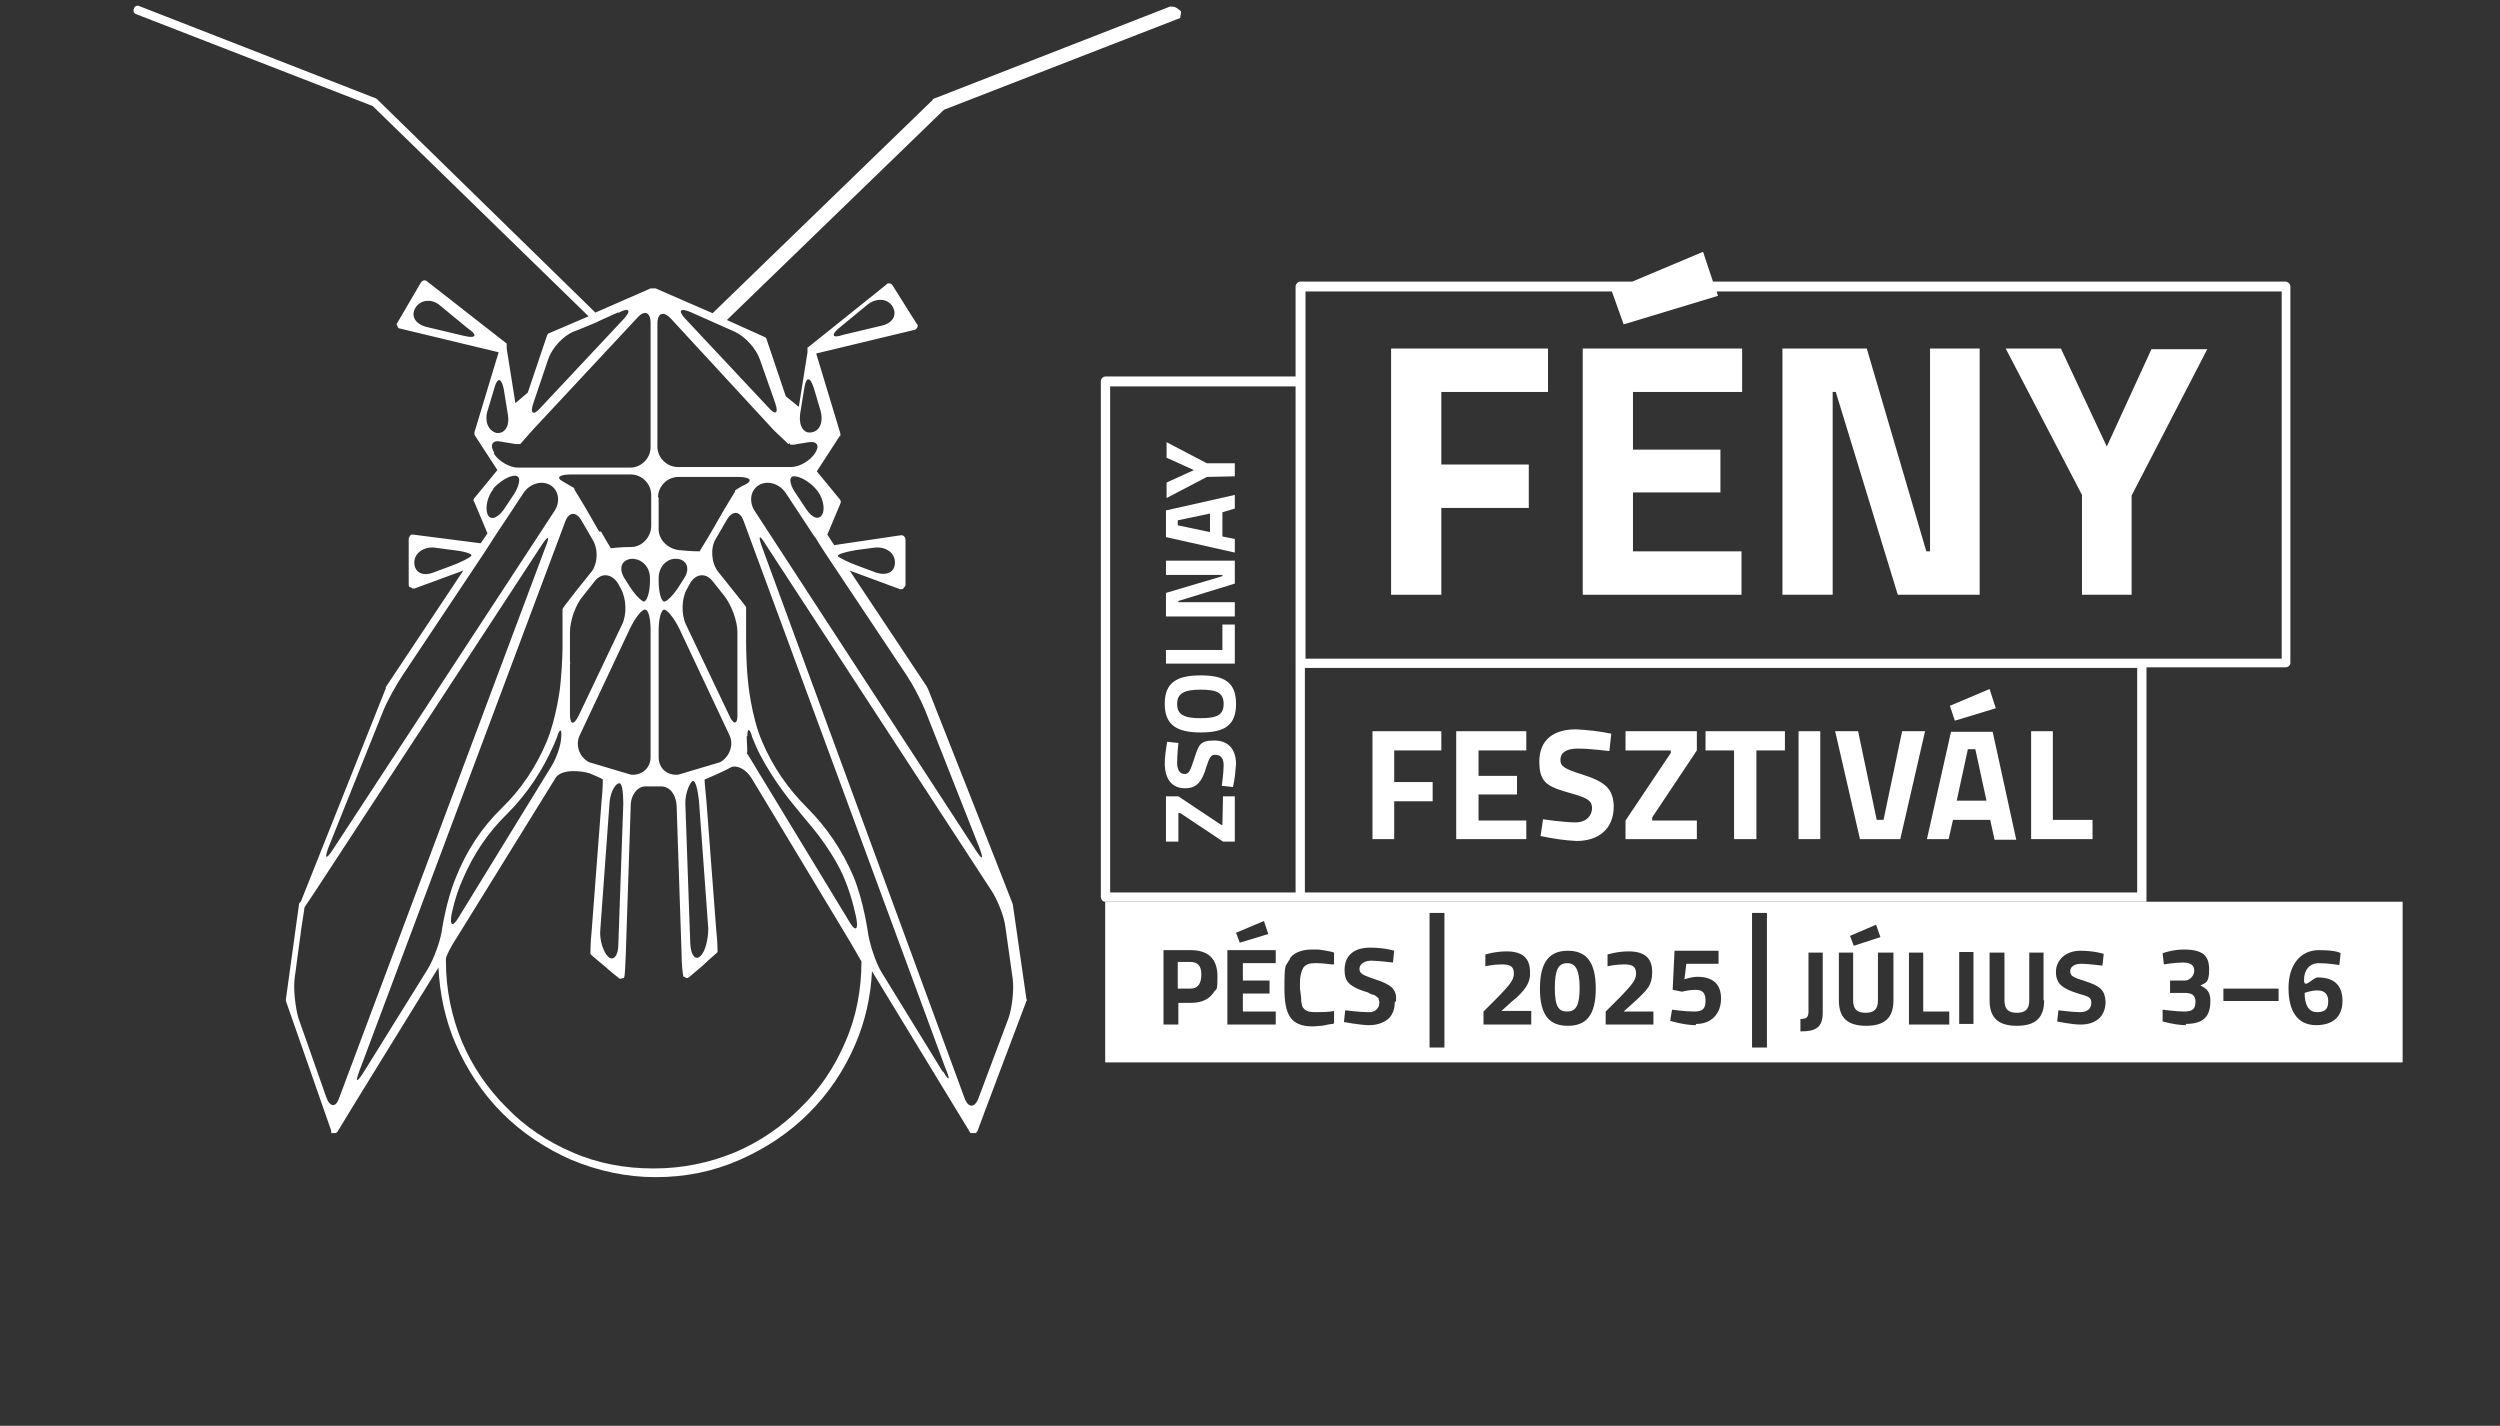 <?xml version="1.0" encoding="UTF-8"?>
<svg xmlns="http://www.w3.org/2000/svg" version="1.1" viewBox="0 0 403.1 229.9">
  <rect x="0" y="0" width="403.1" height="229.9" fill="#333333" stroke="none"/>
  <defs>
    <style>
      .cls-1 {
        fill: none;
      }

      .cls-2 {
        fill: #fff;
      }
    </style>
  </defs>
  <!-- Generator: Adobe Illustrator 28.7.1, SVG Export Plug-In . SVG Version: 1.2.0 Build 142)  -->
  <g>
    <g id="Layer_1">
      <g id="Layer_1-2" data-name="Layer_1">
        <g>
          <path class="cls-2" d="M314.6,117.9l-3.9,17.4h3.5l.7-3.1h6l.7,3.2h3.5l-3.8-17.4h-6.7ZM315.5,129.1l1.8-8.3h1.2l1.8,8.3h-4.8Z"/>
          <polygon class="cls-2" points="331 117.9 327.5 117.9 327.5 135.3 337.4 135.3 337.4 132.2 331 132.2 331 117.9"/>
          <path class="cls-2" d="M346.1,145.4v-37.8h22.4c.4,0,.8-.3.8-.7h0v-60.7c0-.4-.3-.7-.7-.8h-92.4l-1.6-4.8-11.4,4.8h-53.5c-.4,0-.7.3-.8.7h0v14.6h-30.6c-.4,0-.8.3-.8.8v83.1c0,.4.3.8.7.8h167.9ZM208.9,106.9v37h-29.9V62.3h29.9v44.6ZM210.4,47h49.5l1.9,5.3,15.2-4.6-.2-.7h91.1v59.2h-157.4v-59.2h-.1ZM210.4,143.9v-36.2h134.2v36.2h-134.2Z"/>
          <polygon class="cls-2" points="335.7 95.9 343.7 95.9 343.7 79.9 355.9 56.3 346.9 56.3 339.7 72 332.3 56.2 323.4 56.2 335.7 79.8 335.7 95.9"/>
          <polygon class="cls-2" points="295.5 63.2 296 63.2 306 95.9 319.2 95.9 319.2 56.2 311.2 56.2 311.2 88.9 310.6 88.9 301 56.2 287.4 56.2 287.4 95.9 295.5 95.9 295.5 63.2"/>
          <path class="cls-2" d="M199.1,82v-2.2l-11.1,2.5v4.3l11.1,2.5v-2.2h0l-2-.4v-3.9l2-.6ZM189.9,84.7v-.8l5.2-1.1v3h0l-5.2-1.1Z"/>
          <polygon class="cls-2" points="197.1 133 196.9 133 190 128.4 188 128.4 188 135.7 190 135.7 190 131.1 190.3 131.1 197.2 135.7 199.1 135.7 199.1 128.4 197.2 128.4 197.1 133"/>
          <polygon class="cls-2" points="188.1 77.8 188.1 80.3 194.6 76.9 199.1 76.8 199.1 74.7 194.6 74.7 188.1 71.3 188.1 73.8 192.5 75.8 188.1 77.8"/>
          <path class="cls-2" d="M193.6,118.1h0c3.8,0,5.7-1.1,5.7-4.6s-1.9-4.6-5.7-4.6-5.8,1.1-5.8,4.6,2.1,4.6,5.8,4.6ZM193.6,111.2h0c2.6,0,3.7.5,3.7,2.3s-1.1,2.3-3.7,2.3-3.8-.5-3.8-2.3,1.3-2.3,3.8-2.3Z"/>
          <path class="cls-2" d="M191.1,127.1h0c1.8,0,2.7-1,3.4-3.4.5-1.6.8-2,1.4-2,.9,0,1.4.5,1.4,1.7s-.3,3.3-.3,3.3l1.8.2c.3-1.2.4-2.5.5-3.7,0-2.2-1.1-3.8-3.5-3.8s-2.5.7-3.3,3.1c-.6,1.8-.8,2.3-1.5,2.3s-1.2-.6-1.2-1.8.2-3.2.2-3.2l-1.8-.2c-.2,1.2-.4,2.4-.4,3.7.1,2.3,1.1,3.8,3.3,3.8Z"/>
          <polygon class="cls-2" points="199.1 100.7 197.1 100.7 197.1 104.8 188 104.8 188 107 199.1 107 199.1 100.7"/>
          <polygon class="cls-2" points="199.1 97.1 190 97.1 190 96.9 199.1 94.1 199.1 90.4 188 90.4 188 92.7 197.1 92.7 197.1 92.9 188 95.6 188 99.4 199.1 99.4 199.1 97.1"/>
          <path class="cls-2" d="M255.2,124.9c-2.9-.9-3.6-1.3-3.6-2.4s.9-1.8,2.8-1.8,5.1.4,5.1.4l.3-2.8c-1.9-.4-3.8-.6-5.7-.7-3.5,0-5.9,1.6-5.9,5.2s1.5,4.1,5.4,5.2h0c2.5.7,3.1,1.2,3.1,2.3s-.8,2.3-2.7,2.3-5.2-.5-5.2-.5l-.4,2.7c1.9.4,3.8.7,5.8.8,3.4,0,6-1.8,6-5.6-.1-2.8-1.3-3.9-5-5.1Z"/>
          <polygon class="cls-2" points="262.1 121 269.4 121 269.4 121.4 262.1 132.3 262.1 135.3 273.6 135.3 273.6 132.3 266.4 132.3 266.4 131.8 273.6 121 273.6 117.9 262.1 117.9 262.1 121"/>
          <polygon class="cls-2" points="275 121 279.6 121 279.6 135.3 283.2 135.3 283.2 121 287.8 121 287.8 117.9 275 117.9 275 121"/>
          <polygon class="cls-2" points="303.7 132.2 302.6 132.2 299.6 117.9 295.9 117.9 299.9 135.3 306.4 135.3 310.4 117.9 306.7 117.9 303.7 132.2"/>
          <rect class="cls-2" x="290" y="117.9" width="3.5" height="17.4"/>
          <polygon class="cls-2" points="321.8 114.2 320.8 111.1 314.4 113.8 315.2 116.2 321.8 114.2"/>
          <polygon class="cls-2" points="232.4 81.9 246.5 81.9 246.5 74.9 232.4 74.9 232.4 63.2 249.6 63.2 249.6 56.2 224.3 56.2 224.3 95.9 232.4 95.9 232.4 81.9"/>
          <polygon class="cls-2" points="280.8 88.9 263.3 88.9 263.3 79.4 277.4 79.4 277.4 72.5 263.3 72.5 263.3 63.2 280.9 63.2 280.9 56.2 255.2 56.2 255.2 95.9 280.8 95.9 280.8 88.9"/>
          <polygon class="cls-2" points="234.8 135.3 246.1 135.3 246.1 132.3 238.4 132.3 238.4 128.1 244.6 128.1 244.6 125.1 238.4 125.1 238.4 121 246.1 121 246.1 117.9 234.8 117.9 234.8 135.3"/>
          <polygon class="cls-2" points="221.3 135.3 224.8 135.3 224.8 129.2 231 129.2 231 126.1 224.8 126.1 224.8 121 232.4 121 232.4 117.9 221.3 117.9 221.3 135.3"/>
        </g>
      </g>
      <g id="Layer_2">
        <path class="cls-2" d="M188.8,1l-38.2,14.9c-.1,0-.2.1-.2.2l-35.5,34.4-9.2-4h-.8l-8.9,3.9L60.9,16.1c0-.1-.2-.1-.2-.2L22.5,1c-.4-.2-.8,0-.9.4-.2.4,0,.8.4.9l38.1,14.8,34.8,33.9-6.3,2.7c-.2,0-.3.2-.4.4l-3.1,9.2-2,1.7-1.4-8.8h0v-.2h0v-.2h0v-.2h0q0,0,0-.2l-12.8-10c-.2-.2-.4-.2-.5-.2-.2,0-.4.2-.5.3l-3.8,6.5c-.2.2-.2.4,0,.6,0,.2.2.4.5.4l15.8,3.8-3.9,12.9h0v.2h0c0,.1,0,.2,0,.2l3.7,5.7-3.7,4.5c-.2.2-.2.5,0,.7l2.1,5-1.1,1.6-10.9-1.4c-.2,0-.4,0-.5.2s-.2.3-.2.5v7.3c0,.2,0,.5.3.5.2,0,.2.2.4.2s.2,0,.2,0l7.9-2.9-12.5,18.8c0,0,0,0,0,.2l-13.7,34.4c-.2.1-.3.3-.3.5l-2.1,15.2v.3l7.3,20.9h0c0,.1,0,.2,0,.2h0c0,.1,0,.2,0,.2h.8c0,0,0-.1.2-.2h0c0-.1,16.3-26.5,16.3-26.5.2,4.3,1.1,8.5,2.8,12.4,1.8,4.1,4.3,7.9,7.5,11.1,3.2,3.2,7,5.7,11.1,7.5,4.3,1.8,8.9,2.8,13.5,2.8h.2c4.7,0,9.2-.9,13.5-2.8,4.1-1.8,7.9-4.3,11.1-7.5s5.7-6.9,7.5-11.1c1.6-3.7,2.5-7.7,2.7-11.8l15.7,25.8h0q.1.2.2.3h.9c0-.1.1-.2.1-.2,0,0,0-.1.1-.1h0c0-.1,7.9-21,7.9-21,.1-.1.1-.2,0-.3l-2.2-15.3h0c0-.1-13.7-34.8-13.7-34.8,0,0-.1,0-.1-.2l-12.5-18.8,8.1,3c.1,0,.2,0,.2,0,.2,0,.3,0,.4-.2.2-.2.3-.3.3-.5v-7.3c0-.2-.1-.4-.2-.5-.2-.2-.4-.2-.5-.2l-10.8,1.6-1.1-1.7,2.1-5c.1-.2.1-.5-.1-.7l-3.7-4.5,3.7-5.7s0,0,.1,0h0v-.2h0v-.2l-3.9-12.9,15.8-3.8c.2,0,.4-.2.5-.4s.1-.5-.1-.6l-3.9-6.2c-.1-.2-.3-.3-.5-.3s-.4,0-.5.2l-12.6,10.1h-.1v.2h0v.2h0v.2h0v.2l-1.4,8.8-2.1-1.7-3.1-9.2c0-.2-.2-.3-.4-.4l-6-2.7,35-33.9,38.1-14.8c0-.4.2-.8.1-1.1-.8-.7-1.2-.8-1.6-.7ZM75,54.2l-6.3-1.5c-1.8-.5-2.5-1.8-1.7-3.1s2.7-1.5,4-.3l4.5,3.7c1.5,1,1.3,1.6-.5,1.2ZM135.4,52.8l4.5-3.7c1.4-1.1,3.2-1,4,.3s.1,2.7-1.7,3.1l-6.3,1.5c-1.7.6-2,0-.5-1.2ZM106.1,80.2c0-1.8,1.5-3.3,3.3-3.3h9.6c1.8,0,2.4.5,1.4,1.1-1.1.5-1.9,1.1-1.9,1.1h0c0,0,0,.2,0,.2,0,0-.8,1.3-1.7,2.8l-2.3,4c-.9,1.5-1.7,2.8-1.7,2.8,0,0-1.5,0-3.3-.2s-3.2-1.6-3.3-3.2v-5.3h0ZM109.4,124.9c-1.8.2-3.2-1-3.2-2.8v-20.5c0-1.8.4-3.3.9-3.3s1.6,1.4,2.4,3l8.1,17.2c.8,1.6,0,3.6-1.5,4.4l-6.7,2ZM112.7,129.1l1.5,20.6c0,1.8-.5,3.8-1.3,4.5s-1.5-.2-1.6-2l-.8-22.7c0-1.8.8-3.4,1.2-3.6.5,0,.8,1.5,1,3.2ZM106.2,93.7v-.5c0-1.8,1.3-3.2,2.9-3.1s2.2,1.5,1.3,3l-.7,1.1c-.9,1.5-2.1,2.8-2.6,2.8s-.9-1.6-.9-3.3ZM117.6,115.4l-7-14.7c-.8-1.7-.7-4.3.2-5.8l.5-.9c.9-1.5,2.5-1.7,3.6-.3l1.9,2.4c1.1,1.4,2.1,4,2.1,5.8v13.2c.1,1.7-.6,1.9-1.3.3ZM95,122.9c-1.6-.8-2.3-2.8-1.5-4.4l8.1-17.2c.8-1.6,1.8-3,2.4-3s.9,1.5.9,3.3v20.5c0,1.8-1.5,3-3.2,2.8l-6.7-2ZM100.5,129.6l-.8,22.7c0,1.8-.8,2.7-1.6,2-.8-.7-1.5-2.8-1.3-4.5l1.5-20.6c.2-1.8,1.1-3,1.6-2.9.4,0,.6,1.5.6,3.3ZM91.9,106.7q0,0,0,0v-4.8c0-1.8.9-4.4,2.1-5.8l1.9-2.4c1.1-1.4,2.7-1.2,3.7.3l.5.9c.9,1.6,1,4.2.2,5.8l-7,14.7c-.8,1.6-1.4,1.5-1.4-.3v-8.1q.1,0,0-.3ZM96.6,85.7l-2.3-4c-.9-1.5-1.7-2.8-1.7-2.8h0c0-.2,0-.2,0-.2,0,0-.9-.5-1.9-1.1-1.1-.6-.5-1.1,1.4-1.1h9.6c1.8,0,3.3,1.5,3.3,3.3h0v5c0,1.8-1.5,3.4-3.2,3.4-1.8,0-3.3.2-3.3.2,0,0-.7-1.1-1.6-2.7ZM103.9,97c-.5,0-1.7-1.3-2.6-2.8l-.7-1.1c-.9-1.6-.3-2.9,1.3-3,1.6,0,2.9,1.3,2.9,3.1h0v.5c0,1.8-.5,3.3-1,3.3ZM86,65l2.4-7.1c.6-1.8,2.4-3.7,4-4.4l.8-.3c1.7-.7,3.2-1.3,3.3-1.4,0,0,1.5-.7,3.1-1.4h.2c1.7-.9,2-.3.8,1l-13.4,14.3c-1.2,1.4-1.8,1-1.2-.7ZM78.6,66.3l1.1-3.7c.5-1.8,1.1-1.7,1.5,0l.7,4.3c.3,1.8-.5,3.1-1.9,2.9-1.3-.4-1.9-1.9-1.4-3.6ZM79.7,73c-.8-1.2-.3-2.1,1-1.8,1.4.2,2.4.4,2.4.4h.6c0,0,0,0,0,0h.2c0,0,1-1.2,2.2-2.5l16.6-17.8c1.2-1.4,2.2-1,2.2.8v20c0,1.8-1.5,3.3-3.3,3.3h-12.1c-1.8,0-3.4,0-3.4,0h-.2s-1.1,0-2.4,0-3.1-1-3.9-2.3ZM79.5,78.8c1-1.1,2.5-2.1,3.5-2.1s.9,1.2,0,2.8l-1.8,2.7c-1.1,1.5-2.2,1.7-2.6.7-.4-1.1,0-2.9,1-4.1ZM72.6,91.3l-2.7,1c-1.7.7-3.1,0-3.1-1.6,0-1.5,1.5-2.6,3.3-2.4l3,.4c1.8.2,3.1.6,2.9.9-.2.3-1.7,1.1-3.4,1.7ZM52.9,136.8l8.9-22.2c.7-1.7,2.1-4.2,3.1-5.7l13-19.5c1-1.5,1.8-2.8,1.8-2.8,0,0,.8-1.2,1.8-2.7l2.9-4.4c1-1.5,2.9-2.1,4.3-1.3,1.4.8,1.7,2.7.7,4.2l-35.8,54.7c-1,1.5-1.3,1.4-.7-.3ZM52.6,176.9l-4.5-12.8c-.5-1.8-.8-4.6-.6-6.3l1.1-8.2c.3-1.8.5-3.3.5-3.3,0,0,.8-1.2,1.8-2.7l36.5-55.8c1-1.5,1.3-1.4.6.3l-33.3,88.9c-.5,1.6-1.5,1.6-2.1-.1ZM69,156.2l-10.5,16.9c-1,1.5-1.2,1.4-.6-.3l33.2-88.6c.6-1.7,1.8-1.8,2.7-.2l1.8,3.1c.9,1.5.8,4-.4,5.3l-2.4,3c-1.1,1.4-2.1,2.7-2.1,2.8v6.2c0,1.8-.2,4.7-.4,6.5,0,0-.6,5-2.2,8.8-1.7,4-4.1,7.6-7.2,10.6-3.2,3.1-5.7,6.9-7.4,11.2-1.6,3.8-2.3,8.8-2.3,8.8-.3,1.7-1.3,4.4-2.2,5.9ZM90.5,118.7c0,1.4-.8,3.7-1.8,5.2l-14.8,24.1c-.9,1.5-1.4,1.3-1.1-.5,0,0,.5-2.8,1.8-5.7,1.7-4,4.1-7.6,7.2-10.6,3.2-3.2,5.7-7,7.5-11.1l.5-1.2c.4-1.4.8-1.5.7-.2ZM138.9,155c0,4.5-.8,8.9-2.6,13-1.7,4-4.1,7.6-7.2,10.6-3.1,3.1-6.6,5.5-10.6,7.2-4.1,1.7-8.5,2.6-13,2.6h-.2c-4.5,0-8.9-.8-13-2.6-4-1.7-7.6-4.1-10.6-7.2-3.1-3.1-5.5-6.6-7.2-10.6-1.7-4.1-2.6-8.5-2.6-13v-.4c0-.4.8-2,1.8-3.5l15.9-25.7c1-1.5,4.3-1.1,5.5-.7,1.2.5,2.1.9,2.1,1s0,1.6-.2,3.4l-1.6,21c-.2,1.8-.2,3.6-.2,3.7,0,.1,1.1,1,2.3,2,1.1,1,2.3,1.9,2.4,2h.2q.2,0,.3-.1h.2c.2-.3.2-2.1.3-3.8l.8-24c0-1.8,1.2-3.2,2.5-3.1h2.4c1.4,0,2.4,1.3,2.5,3.1l.8,23.9c0,1.8.2,3.4.3,3.7h.2q.2.2.3.2h.2c.2-.1,1.2-1,2.4-2,1.1-1.1,2.4-2.1,2.4-2.2s0-1.7-.2-3.4l-1.6-21c-.2-1.8-.3-3.4-.3-3.4,0,0,3.1-1.3,4.1-1.9s2.6.2,3.5,1.7l15.9,26.4c.9,1.5,1.7,3,1.8,3.1q0-.1,0,0ZM120.5,118.7c0-1.4.4-1.3.8.2l.5,1.2c1.8,4.2,5.3,8.6,5.3,8.6,1.1,1.4,3,3.7,4.1,5,0,0,3.4,4.1,5,8.1,1.3,3.1,1.9,6.4,1.9,6.4.3,1.8-.2,2-1.1.5l-14.7-24.2c-.9-1.5-1.7-2.8-1.7-2.8,0,0-.2-.2-.2-.3.2,0,0-1.4,0-2.7ZM152,172.8l-9.9-16.1c-.9-1.5-1.8-4.3-2.1-6,0,0-.7-5.3-2.4-9.4-1.8-4.2-4.3-7.9-7.5-11.1-3.1-3.1-5.5-6.6-7.2-10.6-1.8-4.1-2.3-9.8-2.3-9.8-.2-1.8-.3-4.7-.3-6.5v-1.8c0-1.8,0-3.5,0-3.6s-1-1.3-2.1-2.7l-2.4-3c-1.1-1.4-1.3-3.8-.4-5.3l1.8-3.1c.9-1.5,2.1-1.5,2.7.2l32.6,88.4c.8,1.8.5,2-.4.4ZM162.1,149.4l1.2,8.5c.2,1.8-.1,4.6-.7,6.3l-4.8,12.8c-.6,1.7-1.7,1.7-2.3,0l-32.7-89c-.6-1.7-.3-1.8.6-.3l36.4,55.8c1,1.5,2.1,4.2,2.3,5.9ZM138,88.7l3-.4c1.8-.2,3.3.8,3.3,2.4s-1.4,2.2-3.1,1.6l-2.7-1c-1.7-.6-3.2-1.4-3.4-1.6-.2-.3,1.1-.7,2.9-1ZM133.2,89.4l13,19.5c1,1.5,2.3,4,3,5.7l8.8,22.3c.6,1.7.4,1.8-.6.3l-35.7-54.8c-1-1.5-.7-3.4.7-4.2,1.4-.8,3.3-.2,4.3,1.3l2.9,4.4c1,1.5,1.8,2.8,1.9,2.8,0,0,.7,1.2,1.7,2.7ZM131.6,78.9c1,1.1,1.5,3,1,4s-1.6.7-2.6-.8l-1.8-2.7c-1-1.5-1-2.7-.1-2.6.9,0,2.5.9,3.5,2.1ZM129,66.8l.7-4.3c.3-1.8.9-1.8,1.5,0l1.1,3.7c.5,1.8-.1,3.3-1.4,3.5-1.3.3-2.1-1-1.9-2.8ZM127.2,71.5q.1,0,0,0h.2c0,.2,0,.2,0,.2h.6s1.1-.2,2.4-.4c1.4-.2,1.8.6,1,1.8-.8,1.2-2.5,2.2-3.8,2.2-1.4,0-2.4,0-2.4,0h-15.9c-1.8,0-3.3-1.5-3.3-3.3v-19.8c0-1.8,1-2.1,2.2-.8l16.6,18c1.3,1.2,2.3,2.2,2.3,2.2ZM118.5,53.5c1.7.8,3.4,2.7,4,4.4l2.5,7.1c.6,1.7,0,2-1.1.7l-13.4-14.3c-1.2-1.3-.9-1.8.8-1.1l7.2,3.2Z"/>
      </g>
      <path class="cls-2" d="M191.9,155.1h-2v4.3h2c1.2,0,1.8-.7,1.8-2.3,0-1.4-.6-2-1.8-2Z"/>
      <path class="cls-1" d="M244.1,161.2c.3-.2.5-.4.7-.6,1.2-1.2,1.8-2.1,1.9-3.3v-.6c0-2.1-1.1-3.3-3.8-3.3s-3.5.5-3.5.5v1.9c0,0,1.6-.3,2.8-.3s1.9.3,1.9,1.5-.9,2-2.4,3.6l-2.5,2.5v2.1h7.7v-2.2h-4.8l2-1.8Z"/>
      <path class="cls-1" d="M252.8,153.3c-2.9,0-4.5,1.7-4.5,6.1s1.6,6,4.5,6,4.5-1.5,4.5-6-1.6-6.1-4.5-6.1Z"/>
      <rect class="cls-1" x="282.5" y="147.2" width="2.4" height="21.7"/>
      <path class="cls-1" d="M261.8,163.1l2-1.8c1.9-1.8,2.6-2.8,2.6-4.6s-1.1-3.3-3.8-3.3-3.5.5-3.5.5v1.9c0,0,1.6-.3,2.8-.3s1.9.3,1.9,1.5-.9,2-2.4,3.6l-2.5,2.5v2.1h7.7v-2.1h-4.8Z"/>
      <path class="cls-1" d="M291.6,153.6v9.5c0,1-.4,1.2-1.3,1.2v2c2.5,0,3.6-.6,3.6-3.1v-9.6h-2.3Z"/>
      <rect class="cls-1" x="230.5" y="147.2" width="2.4" height="21.7"/>
      <polygon class="cls-1" points="303.2 151.1 302.5 149.1 298.3 150.9 298.9 152.5 303.2 151.1"/>
      <polygon class="cls-1" points="204.5 150.6 203.8 148.5 199.3 150.4 199.9 152 204.5 150.6"/>
      <polygon class="cls-1" points="197.9 165.2 205.7 165.2 205.7 163.1 200.4 163.1 200.4 160.2 204.7 160.2 204.7 158.1 200.4 158.1 200.4 155.3 205.7 155.3 205.7 153.2 197.9 153.2 197.9 165.2"/>
      <path class="cls-1" d="M192,153.2h-4.4v12h2.4v-3.5h2c1.8,0,3-.6,3.7-1.7.4-.7.6-1.5.6-2.6,0-2.8-1.5-4.2-4.3-4.2Z"/>
      <path class="cls-1" d="M221.6,157.9c-2-.7-2.5-.9-2.5-1.7s.6-1.3,1.9-1.3,3.5.3,3.5.3l.2-1.9s-2.3-.5-3.9-.5c-2.4,0-4.1,1.1-4.1,3.6s.3,2,1.3,2.6c.6.4,1.4.7,2.4,1,.4.2.7.3,1,.4.4.2.6.4.8.6,0,0,0,0,0,.2.1.2.1.3.1.5,0,.3-.1.7-.3.9-.2.2-.4.4-.8.5-.2.1-.5.1-.8.1-1.2,0-3.6-.3-3.6-.3l-.2,1.9s2.4.5,4,.5,2.2-.3,3-.9c.3-.2.5-.5.7-.8.3-.5.5-1.2.5-2.1s0-.5,0-.9c0-.6-.3-1-.7-1.4-.6-.5-1.4-.9-2.7-1.3Z"/>
      <path class="cls-1" d="M212.1,163.2c-.8,0-1.3,0-1.7-.4-.2-.2-.4-.5-.5-.9,0-.2-.1-.4-.1-.7,0-.5,0-1.1-.2-1.8,0-.9,0-1.6.1-2.1,0-.3,0-.5.2-.7,0-.2,0-.3.2-.5.4-.6,1-.8,1.9-.8h.3c.7,0,1.7,0,2.4.2h.3v-1.9c0,0-.3,0-.6-.2-.5,0-1.1-.2-1.8-.3h-1c-1.3,0-2.3.3-3,.8-.2.1-.4.4-.6.6,0,0,0,.3-.2.4-.5,1-.7,2.4-.7,4.4,0,4.2.9,6.2,4.6,6.2s.9-.1,1.4-.1c.7,0,1.3-.2,1.8-.3,0-.1.2-.1.3-.1v-2c-.8.1-2.3.2-3.1.2Z"/>
      <path class="cls-1" d="M336.2,158.2c-1.9-.6-2.4-.9-2.4-1.6s.6-1.2,1.8-1.2,3.4.3,3.4.3l.2-1.9s-2.2-.5-3.8-.5c-2.3,0-3.9,1-3.9,3.4s1,2.7,3.6,3.5c1.7.5,2.1.8,2.1,1.5s-.5,1.5-1.8,1.5-3.5-.3-3.5-.3l-.2,1.8s2.3.5,3.8.5c2.3,0,4-1.2,4-3.7,0-1.8-.8-2.5-3.3-3.3Z"/>
      <path class="cls-1" d="M327.3,161.3h0c0,1.4-.7,2-2,2s-2-.6-2-2v-7.7h-2.4v7.7c0,2.9,1.5,4.1,4.4,4.1s4.4-1.2,4.4-4.1v-7.7h-2.3v7.7Z"/>
      <polygon class="cls-1" points="310.1 153.6 307.8 153.6 307.8 165.2 314.3 165.2 314.3 163.1 310.1 163.1 310.1 153.6"/>
      <path class="cls-1" d="M302.8,161.3c0,1.4-.7,2-2,2s-2-.6-2-2v-7.7h-2.3v7.7c0,2.9,1.5,4.1,4.4,4.1s4.4-1.2,4.4-4.1v-7.7h-2.5v7.7Z"/>
      <rect class="cls-1" x="315.9" y="153.5" width="2.3" height="11.6"/>
      <path class="cls-2" d="M373.6,159.7c-1,0-2,.4-2,.4,0,1.7.5,3.1,2,3.1s1.8-.7,1.8-1.8-.6-1.7-1.7-1.7Z"/>
      <path class="cls-2" d="M178.2,145.4v25.9h209.2v-25.9h-209.2ZM302.5,149.1l.7,2-4.3,1.4-.6-1.6,4.2-1.8ZM203.8,148.5l.7,2.1-4.6,1.4-.6-1.6,4.5-1.9ZM195.7,160c-.7,1.1-1.9,1.7-3.7,1.7h-2v3.5h-2.4v-12h4.4c2.8,0,4.3,1.4,4.3,4.2s-.2,1.9-.6,2.6ZM205.7,155.3h-5.3v2.8h4.3v2.1h-4.3v2.9h5.3v2.1h-7.8v-12h7.8v2.1ZM214.9,165.1c-.5,0-1.1.2-1.8.3-.5,0-1,.1-1.4.1-3.7,0-4.6-2-4.6-6.2s.2-3.4.7-4.4c.1,0,.2-.3.2-.4.2-.2.4-.5.6-.6.7-.5,1.7-.8,3-.8h1c.7.1,1.3.2,1.8.3.3.1.5.1.7.2v1.9h-.4c-.7-.1-1.7-.2-2.4-.2h-.3c-.9,0-1.5.2-1.9.8,0,.2-.2.3-.2.5-.1.2-.1.4-.2.7-.1.5-.1,1.2-.1,2.1.1.7.2,1.3.2,1.8s.1.5.1.7c0,.4.3.7.5.9.4.3.9.4,1.7.4s2.3,0,3-.2v2s0,0-.2.1ZM224.9,161.5c0,.9-.2,1.6-.5,2.1-.2.3-.4.6-.7.8-.8.6-1.8.9-3,.9s-4-.5-4-.5l.2-1.9s2.4.3,3.6.3.6,0,.8-.1c.4,0,.6-.3.8-.5.2-.2.3-.6.3-.9s0-.3-.1-.5c0-.1,0-.1,0-.2-.2-.2-.4-.4-.8-.6-.3,0-.6-.2-1-.4-1-.3-1.8-.6-2.4-1-1-.6-1.3-1.4-1.3-2.6,0-2.5,1.7-3.6,4.1-3.6s3.9.5,3.9.5l-.2,1.9s-2.5-.3-3.5-.3-1.9.5-1.9,1.3.5,1,2.5,1.7c1.3.4,2.1.8,2.7,1.3.4.4.6.8.7,1.4,0,.4,0,.6,0,.9ZM232.9,168.9h-2.4v-21.7h2.4v21.7ZM246.9,165.2h-7.7v-2.1l2.5-2.5c1.5-1.6,2.4-2.5,2.4-3.6s-.5-1.5-1.9-1.5-2.7.3-2.7.3v-1.9c0,0,1.6-.5,3.4-.5,2.7,0,3.8,1.2,3.8,3.3v.6c-.1,1.2-.7,2.1-1.9,3.3-.2.2-.4.4-.7.6l-2,1.8h4.8v2.2ZM252.8,165.4c-2.9,0-4.5-1.6-4.5-6s1.6-6.1,4.5-6.1,4.5,1.7,4.5,6.1-1.6,6-4.5,6ZM266.4,165.2h-7.5v-2.1l2.5-2.5c1.5-1.6,2.4-2.5,2.4-3.6s-.5-1.5-1.9-1.5-2.7.3-2.7.3v-1.9c0,0,1.6-.5,3.4-.5,2.7,0,3.8,1.2,3.8,3.3s-.7,2.8-2.6,4.6l-2,1.8h4.8v2.1s-.2,0-.2,0ZM273.4,165.3c-1.8,0-4.1-.7-4.1-.7l.3-1.8s2.1.3,3.6.3,1.8-.6,1.8-1.8-.5-1.7-1.6-1.7-2.2.3-2.2.3l-1.5-.3.3-6.3h7.1v2.1h-5.2l-.3,2.5s1.1-.4,2.1-.4c2.4,0,3.8,1.1,3.8,3.5s-1.5,4.1-4,4.1ZM284.9,168.9h-2.4v-21.7h2.4v21.7ZM290.3,166.3v-2c.9,0,1.3-.2,1.3-1.2v-9.5h2.3v9.6c0,2.5-1.1,3.1-3.6,3.1ZM305.3,161.3c0,2.9-1.5,4.1-4.4,4.1s-4.4-1.2-4.4-4.1v-7.7h2.3v7.7c0,1.4.6,2,2,2s2-.6,2-2v-7.7h2.5v7.7ZM314.3,165.2h-6.5v-11.6h2.3v9.5h4.2v2.1ZM318.2,165.1h-2.3v-11.6h2.3v11.6ZM329.6,161.3c0,2.9-1.5,4.1-4.4,4.1s-4.4-1.2-4.4-4.1v-7.7h2.4v7.7c0,1.4.6,2,2,2s2-.6,2-2h0v-7.7h2.3v7.7ZM335.5,165.2c-1.5,0-3.8-.5-3.8-.5l.2-1.8s2.3.3,3.5.3,1.8-.6,1.8-1.5-.4-1-2.1-1.5c-2.6-.8-3.6-1.6-3.6-3.5s1.6-3.4,3.9-3.4,3.8.5,3.8.5l-.2,1.9s-2.4-.3-3.4-.3-1.8.4-1.8,1.2.5,1,2.4,1.6c2.5.8,3.2,1.5,3.3,3.3,0,2.5-1.7,3.7-4,3.7ZM352.5,165.3c-1.7,0-3.8-.6-3.8-.6v-1.9c.1,0,2.1.3,3.5.3s1.8-.5,1.8-1.6-.7-1.4-1.7-1.4h-2.4v-2h2.4c.8,0,1.5-.8,1.5-1.6s-.5-1.3-1.8-1.3-3.1.3-3.1.3l-.2-1.8s1.6-.6,3.4-.6c3.1,0,4.1,1,4.1,3.2s-.5,2.1-1.4,2.6c1,.5,1.6,1,1.6,2.5,0,2.5-1.1,3.7-4,3.7ZM367.4,161.4h-8.9v-2h8.9v2ZM373.5,165.3c-3.1,0-4.5-2.3-4.5-6s1.9-6.1,4.9-6.1,3.5.5,3.5.5l-.2,1.9s-1.8-.3-3.3-.3-2.4,1.1-2.4,2.7,1.4-.4,2.2-.4c2.6,0,4,1.2,4,3.8s-1.6,3.9-4.3,3.9Z"/>
      <path class="cls-2" d="M252.7,155.3c-1.4,0-2,1-2,4s.6,3.8,2,3.8,2-1,2-3.8-.6-4-2-4Z"/>
    </g>
  </g>
</svg>